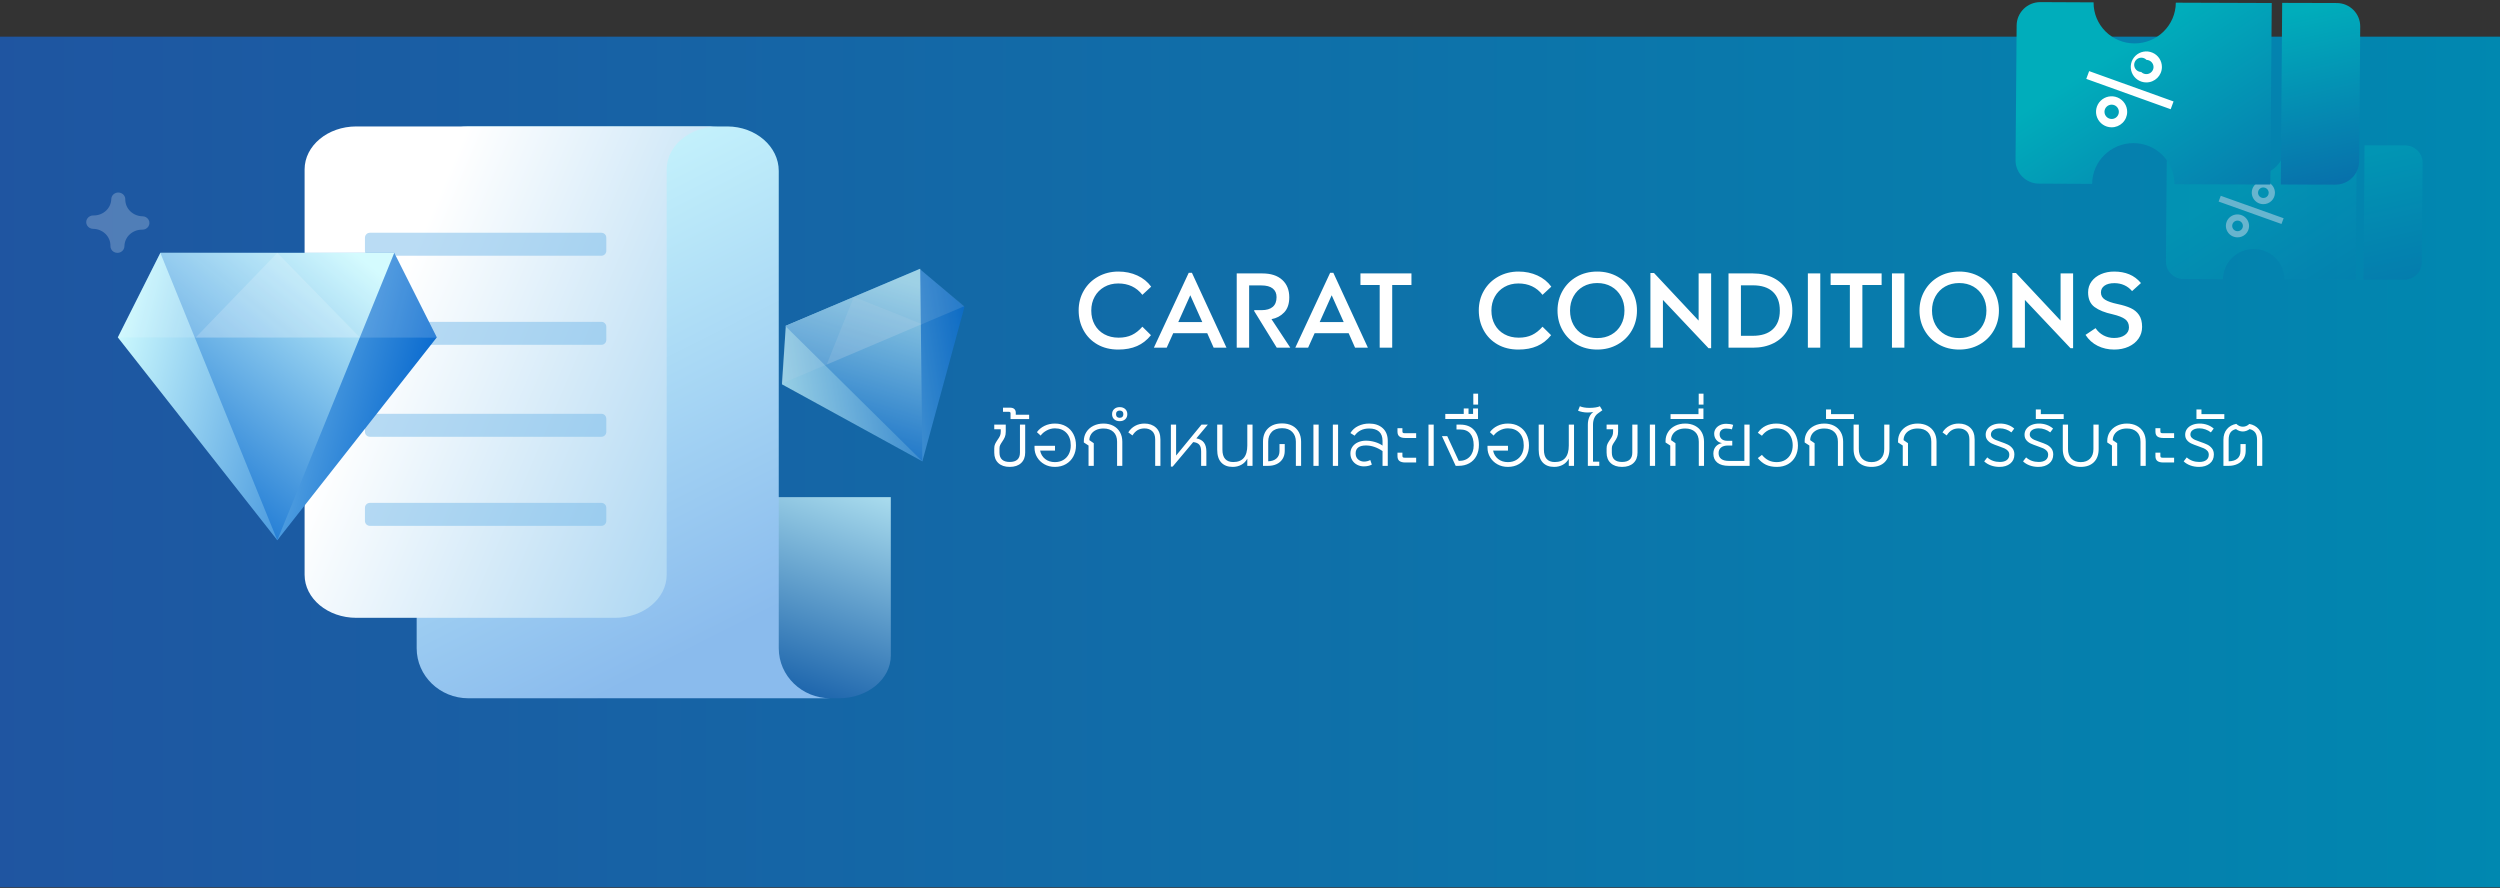<?xml version="1.0" encoding="UTF-8"?>
<svg width="870px" height="309px" viewBox="0 0 870 309" version="1.1" xmlns="http://www.w3.org/2000/svg" xmlns:xlink="http://www.w3.org/1999/xlink">
    <rect x="0" y="0" width="870" height="309" fill="#333333" stroke="none"/>
    <!-- Generator: Sketch 53.2 (72643) - https://sketchapp.com -->
    <title>Group 14</title>
    <desc>Created with Sketch.</desc>
    <defs>
        <linearGradient x1="0%" y1="50%" x2="100%" y2="50%" id="linearGradient-1">
            <stop stop-color="#1F55A1" offset="0%"></stop>
            <stop stop-color="#0088B0" offset="100%"></stop>
        </linearGradient>
        <linearGradient x1="50%" y1="19.121%" x2="156.205%" y2="105.542%" id="linearGradient-2">
            <stop stop-color="#00ADBB" offset="0.092%"></stop>
            <stop stop-color="#0B56A4" offset="100%"></stop>
        </linearGradient>
        <linearGradient x1="50%" y1="0.549%" x2="83.728%" y2="138.948%" id="linearGradient-3">
            <stop stop-color="#00ADBB" offset="0.092%"></stop>
            <stop stop-color="#0B56A4" offset="100%"></stop>
        </linearGradient>
        <linearGradient x1="50%" y1="18.829%" x2="156.205%" y2="106.067%" id="linearGradient-4">
            <stop stop-color="#00ADBB" offset="0.092%"></stop>
            <stop stop-color="#0B56A4" offset="100%"></stop>
        </linearGradient>
        <linearGradient x1="50%" y1="0.549%" x2="83.43%" y2="138.948%" id="linearGradient-5">
            <stop stop-color="#00ADBB" offset="0.092%"></stop>
            <stop stop-color="#0B56A4" offset="100%"></stop>
        </linearGradient>
        <linearGradient x1="2.746%" y1="11.848%" x2="100%" y2="33.827%" id="linearGradient-6">
            <stop stop-color="#CDFAFE" offset="0%"></stop>
            <stop stop-color="#096ACF" offset="100%"></stop>
        </linearGradient>
        <linearGradient x1="83.832%" y1="0%" x2="16.168%" y2="100%" id="linearGradient-7">
            <stop stop-color="#CDFAFE" offset="0%"></stop>
            <stop stop-color="#096ACF" offset="100%"></stop>
        </linearGradient>
        <linearGradient x1="57.258%" y1="-50.685%" x2="-6.251%" y2="73.549%" id="linearGradient-8">
            <stop stop-color="#CDFAFE" offset="0%"></stop>
            <stop stop-color="#0B56A4" offset="100%"></stop>
        </linearGradient>
        <linearGradient x1="23.819%" y1="0%" x2="58.716%" y2="94.768%" id="linearGradient-9">
            <stop stop-color="#CDFAFE" offset="0%"></stop>
            <stop stop-color="#8ABBED" offset="100%"></stop>
        </linearGradient>
        <linearGradient x1="39.334%" y1="0%" x2="210.152%" y2="85.792%" id="linearGradient-10">
            <stop stop-color="#FFFFFF" offset="0%"></stop>
            <stop stop-color="#79BDEA" offset="75.401%"></stop>
            <stop stop-color="#0B56A4" offset="100%"></stop>
        </linearGradient>
        <linearGradient x1="2.746%" y1="11.648%" x2="100%" y2="33.742%" id="linearGradient-11">
            <stop stop-color="#CDFAFE" offset="0%"></stop>
            <stop stop-color="#096ACF" offset="100%"></stop>
        </linearGradient>
        <linearGradient x1="83.13%" y1="0%" x2="16.87%" y2="100%" id="linearGradient-12">
            <stop stop-color="#CDFAFE" offset="0%"></stop>
            <stop stop-color="#096ACF" offset="100%"></stop>
        </linearGradient>
    </defs>
    <g id="Page-1" stroke="none" stroke-width="1" fill="none" fill-rule="evenodd">
        <g id="Artboard" transform="translate(-10601, -416)" fill-rule="nonzero">
            <g id="Group-14" transform="translate(10601, 400)">
                <g id="head-carat-conditions">
                    <polygon id="Path" fill="url(#linearGradient-1)" points="0 28.764 870 28.764 870 324.764 0 324.764"></polygon>
                    <g id="Group" opacity="0.402" style="mix-blend-mode: multiply;" transform="translate(746, 54)">
                        <path d="M69.192,6.806 L44.775,11.46 C45.843,17.175 42.022,22.701 36.24,23.803 C30.458,24.904 24.905,21.164 23.836,15.449 L10.294,18.016 C6.981,18.644 4.788,21.808 5.396,25.084 L11.74,59.198 C12.37,62.458 15.548,64.58 18.85,63.946 L32.385,61.38 C31.317,55.663 35.139,50.135 40.923,49.034 C46.707,47.932 52.262,51.674 53.33,57.391 L77.747,52.737 L69.192,6.807 L69.192,6.806 Z" id="Path" fill="url(#linearGradient-2)" transform="translate(41.521, 35.432) rotate(11) translate(-41.521, -35.432) "></path>
                        <path d="M72.478,14.798 L81.053,60.748 L94.93,58.09 C96.521,57.791 97.93,56.878 98.854,55.55 C99.772,54.232 100.125,52.601 99.834,51.022 L93.491,16.908 C92.866,13.633 89.675,11.498 86.361,12.14 L72.477,14.799 L72.478,14.798 Z" id="Path" fill="url(#linearGradient-3)" transform="translate(86.205, 36.387) rotate(11) translate(-86.205, -36.387) "></path>
                        <path d="M32.63,44.601 C31.002,44.591 29.537,43.609 28.91,42.106 C28.291,40.612 28.644,38.891 29.803,37.762 C30.972,36.628 32.705,36.302 34.206,36.934 C35.706,37.557 36.683,39.023 36.68,40.647 C36.676,41.706 36.246,42.719 35.488,43.458 C34.724,44.202 33.696,44.613 32.63,44.601 L32.63,44.601 Z M32.65,38.769 C31.634,38.765 30.807,39.584 30.8,40.6 C30.805,41.619 31.627,42.445 32.646,42.454 C33.663,42.474 34.504,41.668 34.526,40.651 C34.534,40.153 34.34,39.673 33.988,39.321 C33.634,38.966 33.153,38.767 32.651,38.768 L32.65,38.769 Z M41.632,33.051 C40.004,33.041 38.539,32.059 37.912,30.556 C37.292,29.062 37.646,27.341 38.804,26.212 C39.973,25.077 41.707,24.752 43.208,25.384 C44.708,26.007 45.685,27.473 45.682,29.097 C45.667,31.297 43.857,33.065 41.632,33.051 L41.632,33.051 Z M41.658,27.221 C40.909,27.211 40.227,27.653 39.93,28.341 C39.638,29.03 39.794,29.827 40.324,30.355 C40.854,30.887 41.655,31.052 42.354,30.772 C43.049,30.496 43.507,29.826 43.511,29.079 C43.491,28.078 42.688,27.27 41.687,27.246 L41.658,27.22 L41.658,27.221 Z M26.082,32.137 L26.826,30.137 L48.699,37.944 L47.955,39.944 L26.082,32.137 Z" id="Shape" fill="#FFFFFF"></path>
                    </g>
                    <g id="Group" transform="translate(691, 0)">
                        <path d="M92.873,9.261 L60.085,15.511 C61.53,23.238 56.407,30.701 48.642,32.18 C40.878,33.659 33.412,28.594 31.967,20.866 L13.782,24.312 C9.332,25.155 6.392,29.429 7.216,33.858 L15.796,79.984 C16.648,84.391 20.92,87.266 25.353,86.414 L43.53,82.97 C42.086,75.24 47.21,67.775 54.978,66.296 C62.745,64.816 70.212,69.884 71.657,77.614 L104.445,71.365 L92.875,9.262 L92.873,9.261 Z" id="Path" fill="url(#linearGradient-4)" transform="translate(55.761, 47.912) rotate(11) translate(-55.761, -47.912) "></path>
                        <path d="M97.286,19.991 L108.883,82.121 L127.52,78.55 C129.658,78.147 131.551,76.916 132.786,75.124 C134.018,73.339 134.49,71.137 134.096,69.004 L125.516,22.878 C124.671,18.45 120.381,15.56 115.931,16.421 L97.286,19.991 L97.286,19.991 Z" id="Path" fill="url(#linearGradient-5)" transform="translate(115.759, 49.195) rotate(11) translate(-115.759, -49.195) "></path>
                        <path d="M43.81,60.305 C41.619,60.292 39.651,58.964 38.818,56.938 C37.989,54.917 38.466,52.595 40.025,51.064 C41.59,49.53 43.922,49.086 45.941,49.938 C47.959,50.784 49.269,52.763 49.258,54.952 C49.251,56.383 48.672,57.752 47.651,58.755 C46.627,59.76 45.246,60.317 43.811,60.305 L43.81,60.305 Z M43.848,52.421 C42.477,52.422 41.365,53.53 41.358,54.901 C41.358,56.273 42.462,57.389 43.834,57.403 C45.205,57.424 46.335,56.333 46.363,54.963 C46.375,54.291 46.116,53.643 45.643,53.165 C45.169,52.686 44.522,52.418 43.848,52.421 L43.848,52.421 Z M55.899,44.688 C53.708,44.675 51.739,43.348 50.906,41.322 C50.076,39.3 50.554,36.978 52.113,35.447 C53.678,33.913 56.01,33.469 58.029,34.321 C60.047,35.167 61.357,37.146 61.346,39.335 C61.322,42.31 58.888,44.702 55.899,44.688 L55.899,44.688 Z M55.944,36.805 C55.153,36.011 53.928,35.844 52.953,36.399 C51.978,36.953 51.496,38.091 51.775,39.177 C52.053,40.264 53.025,41.029 54.146,41.045 C54.858,41.763 55.934,41.985 56.872,41.606 C57.808,41.229 58.423,40.325 58.43,39.316 C58.412,37.967 57.331,36.874 55.983,36.84 L55.944,36.805 L55.944,36.805 Z M35.024,43.453 L36.024,40.748 L65.396,51.304 L64.397,54.009 L35.025,43.453 L35.024,43.453 Z" id="Shape" fill="#FFFFFF"></path>
                    </g>
                    <g id="Group" opacity="0.715" style="mix-blend-mode: multiply;" transform="translate(265, 106)">
                        <path d="M78.37,29.251 L43.87,73.016 L9.37,29.251 L78.37,29.251 Z M18.57,11.016 L69.17,11.016 L78.37,29.251 L9.37,29.251 L18.57,11.016 Z" id="Shape" fill="url(#linearGradient-6)" transform="translate(43.87, 42.016) rotate(-23) translate(-43.87, -42.016) "></path>
                        <polygon id="Path" fill="url(#linearGradient-7)" transform="translate(43.87, 42.016) rotate(-23) translate(-43.87, -42.016) " points="18.37 11.016 69.37 11.016 43.87 73.016"></polygon>
                        <polygon id="Path" fill="#FFFFFF" opacity="0.145" points="8.469 23.366 55.046 3.595 70.548 16.569 7.012 43.48"></polygon>
                        <polygon id="Path" fill="#FFFFFF" opacity="0.169" points="22.682 36.887 55.799 22.771 32.139 13.318"></polygon>
                    </g>
                    <g id="Group" transform="translate(106, 60)">
                        <path d="M102,199 L185.964,199 C195.924,199 204,192.348 204,184.143 L204,129 L131.13,129 L102,199" id="Path" fill="url(#linearGradient-8)"></path>
                        <path d="M147.155,0 C157.027,0.067 165.006,6.978 165.006,15.493 L165.006,181.578 C165.006,191.2 173.062,199 183,199 L56.994,199 C47.056,199 39,191.2 39,181.578 L39,17.422 C39,7.8 47.056,0 56.994,0 L147.155,0 Z" id="Path" fill="url(#linearGradient-9)"></path>
                        <path d="M118.81,0 L144,0 C134.062,0 126.006,6.703 126.006,14.97 L126.006,156.03 C126.006,164.298 117.95,171.001 108.011,171.001 L17.994,171.001 C8.056,171 0,164.297 0,156.03 L0,14.97 C0,6.704 8.056,0 17.994,0 L118.81,0 Z" id="Path" fill="url(#linearGradient-10)"></path>
                        <path d="M103.29,37 C104.23,37 105,37.773 105,38.719 L105,43.281 C104.999,44.227 104.236,44.995 103.29,45 L22.71,45 C21.764,44.995 21.001,44.227 21,43.281 L21,38.72 C21,37.774 21.77,37.001 22.71,37.001 L103.29,37.001 L103.29,37 Z M22.71,68 L103.29,68 C104.23,68 105,68.773 105,69.719 L105,74.281 C104.999,75.227 104.236,75.995 103.29,76 L22.71,76 C21.764,75.995 21.001,75.227 21,74.281 L21,69.72 C21,68.774 21.77,68.001 22.71,68.001 L22.71,68 Z M22.71,100 L103.29,100 C104.23,100 105,100.773 105,101.719 L105,106.281 C104.999,107.227 104.236,107.995 103.29,108 L22.71,108 C21.764,107.995 21.001,107.227 21,106.281 L21,101.719 C21,100.773 21.77,100 22.71,100 L22.71,100 Z M22.71,131 L103.29,131 C104.23,131 105,131.773 105,132.719 L105,137.281 C104.999,138.227 104.236,138.995 103.29,139 L22.71,139 C21.764,138.995 21.001,138.227 21,137.281 L21,132.719 C21,131.773 21.77,131 22.71,131 L22.71,131 Z" id="Shape" fill="#75BAE9" opacity="0.497"></path>
                    </g>
                    <g id="Group" transform="translate(41, 104)">
                        <path d="M111,29.412 L55.5,100 L0,29.412 L111,29.412 Z M14.8,0 L96.2,0 L111,29.412 L0,29.412 L14.8,0 Z" id="Shape" fill="url(#linearGradient-11)"></path>
                        <polygon id="Path" fill="url(#linearGradient-12)" points="14.8 0 96.2 0 55.5 100"></polygon>
                        <polygon id="Path" fill="#FFFFFF" opacity="0.145" points="14.8 0 96.2 0 111 29.5 0 29.412"></polygon>
                        <polygon id="Path" fill="#FFFFFF" opacity="0.169" points="27.044 29.5 84.224 29.412 55.5 0"></polygon>
                    </g>
                    <path d="M43.597,85.336 C43.6,84.063 42.535,83.023 41.206,83 C39.876,82.978 38.774,83.982 38.731,85.255 C38.697,86.815 38.026,88.292 36.875,89.345 C35.695,90.426 34.143,91.011 32.543,90.979 C31.67,90.935 30.838,91.358 30.359,92.089 C29.896,92.806 29.88,93.723 30.316,94.456 C30.752,95.194 31.572,95.646 32.458,95.638 C34.057,95.659 35.587,96.296 36.728,97.416 C37.841,98.507 38.458,100.007 38.435,101.565 C38.395,102.412 38.839,103.213 39.593,103.656 C40.348,104.099 41.295,104.116 42.065,103.697 C42.835,103.28 43.308,102.494 43.299,101.647 C43.334,100.087 44.005,98.61 45.156,97.557 C46.336,96.476 47.888,95.891 49.488,95.923 C50.365,95.95 51.19,95.523 51.646,94.804 C52.102,94.091 52.118,93.183 51.689,92.454 C51.259,91.72 50.451,91.265 49.573,91.264 C47.974,91.243 46.444,90.606 45.303,89.485 C44.191,88.394 43.574,86.894 43.597,85.336 L43.597,85.336 Z" id="Path" fill="#FFFFFF" opacity="0.228"></path>
                </g>
                <path d="M389.16,137.648 C386.4,137.648 383.982,137.054 381.906,135.866 C379.83,134.678 378.222,133.046 377.082,130.97 C375.942,128.894 375.372,126.572 375.372,124.004 C375.372,121.46 375.978,119.156 377.19,117.092 C378.402,115.028 380.064,113.414 382.176,112.25 C384.288,111.086 386.628,110.504 389.196,110.504 C391.596,110.504 393.792,110.96 395.784,111.872 C397.776,112.784 399.384,114.08 400.608,115.76 L397.548,118.604 C395.484,115.964 392.688,114.644 389.16,114.644 C387.336,114.644 385.71,115.052 384.282,115.868 C382.854,116.684 381.744,117.806 380.952,119.234 C380.16,120.662 379.764,122.276 379.764,124.076 C379.764,125.924 380.16,127.562 380.952,128.99 C381.744,130.418 382.86,131.528 384.3,132.32 C385.74,133.112 387.396,133.508 389.268,133.508 C391.044,133.508 392.586,133.196 393.894,132.572 C395.202,131.948 396.42,130.988 397.548,129.692 L400.536,132.644 C399.168,134.348 397.554,135.608 395.694,136.424 C393.834,137.24 391.656,137.648 389.16,137.648 Z M422.352,137 L420.12,131.96 L408.276,131.96 L406.008,137 L401.544,137 L413.676,110.936 L414.792,110.936 L426.816,137 L422.352,137 Z M410.04,128.072 L418.392,128.072 L414.216,118.748 L410.04,128.072 Z M430.38,111.152 L439.308,111.152 C442.26,111.152 444.558,111.896 446.202,113.384 C447.846,114.872 448.668,116.9 448.668,119.468 C448.668,121.724 448.074,123.476 446.886,124.724 C445.698,125.972 444.228,126.752 442.476,127.064 L449.028,137 L444.312,137 L436.464,124.256 L436.464,123.932 L439.056,123.932 C440.736,123.932 442.02,123.554 442.908,122.798 C443.796,122.042 444.24,120.908 444.24,119.396 C444.24,118.1 443.796,117.098 442.908,116.39 C442.02,115.682 440.7,115.328 438.948,115.328 L434.7,115.328 L434.7,137 L430.38,137 L430.38,111.152 Z M471.564,137 L469.332,131.96 L457.488,131.96 L455.22,137 L450.756,137 L462.888,110.936 L464.004,110.936 L476.028,137 L471.564,137 Z M459.252,128.072 L467.604,128.072 L463.428,118.748 L459.252,128.072 Z M480.132,137 L480.132,115.184 L473.436,115.184 L473.436,111.152 L491.184,111.152 L491.184,115.184 L484.488,115.184 L484.488,137 L480.132,137 Z M528.408,137.648 C525.648,137.648 523.23,137.054 521.154,135.866 C519.078,134.678 517.47,133.046 516.33,130.97 C515.19,128.894 514.62,126.572 514.62,124.004 C514.62,121.46 515.226,119.156 516.438,117.092 C517.65,115.028 519.312,113.414 521.424,112.25 C523.536,111.086 525.876,110.504 528.444,110.504 C530.844,110.504 533.04,110.96 535.032,111.872 C537.024,112.784 538.632,114.08 539.856,115.76 L536.796,118.604 C534.732,115.964 531.936,114.644 528.408,114.644 C526.584,114.644 524.958,115.052 523.53,115.868 C522.102,116.684 520.992,117.806 520.2,119.234 C519.408,120.662 519.012,122.276 519.012,124.076 C519.012,125.924 519.408,127.562 520.2,128.99 C520.992,130.418 522.108,131.528 523.548,132.32 C524.988,133.112 526.644,133.508 528.516,133.508 C530.292,133.508 531.834,133.196 533.142,132.572 C534.45,131.948 535.668,130.988 536.796,129.692 L539.784,132.644 C538.416,134.348 536.802,135.608 534.942,136.424 C533.082,137.24 530.904,137.648 528.408,137.648 Z M555.84,137.648 C553.176,137.648 550.794,137.048 548.694,135.848 C546.594,134.648 544.956,133.016 543.78,130.952 C542.604,128.888 542.016,126.596 542.016,124.076 C542.016,121.556 542.604,119.264 543.78,117.2 C544.956,115.136 546.594,113.504 548.694,112.304 C550.794,111.104 553.176,110.504 555.84,110.504 C558.48,110.504 560.856,111.104 562.968,112.304 C565.08,113.504 566.724,115.136 567.9,117.2 C569.076,119.264 569.664,121.556 569.664,124.076 C569.664,126.596 569.076,128.888 567.9,130.952 C566.724,133.016 565.08,134.648 562.968,135.848 C560.856,137.048 558.48,137.648 555.84,137.648 Z M555.84,133.652 C557.688,133.652 559.326,133.25 560.754,132.446 C562.182,131.642 563.298,130.514 564.102,129.062 C564.906,127.61 565.308,125.948 565.308,124.076 C565.308,122.228 564.906,120.578 564.102,119.126 C563.298,117.674 562.182,116.54 560.754,115.724 C559.326,114.908 557.688,114.5 555.84,114.5 C553.992,114.5 552.354,114.908 550.926,115.724 C549.498,116.54 548.382,117.674 547.578,119.126 C546.774,120.578 546.372,122.228 546.372,124.076 C546.372,125.948 546.774,127.61 547.578,129.062 C548.382,130.514 549.498,131.642 550.926,132.446 C552.354,133.25 553.992,133.652 555.84,133.652 Z M574.344,137 L574.344,111.008 L575.604,111.008 L591.12,127.568 L591.12,111.152 L595.476,111.152 L595.476,137.18 L594.576,137.18 L578.7,120.368 L578.7,137 L574.344,137 Z M601.524,111.152 L609.984,111.152 C612.744,111.152 615.162,111.686 617.238,112.754 C619.314,113.822 620.916,115.34 622.044,117.308 C623.172,119.276 623.736,121.556 623.736,124.148 C623.736,126.716 623.172,128.972 622.044,130.916 C620.916,132.86 619.314,134.36 617.238,135.416 C615.162,136.472 612.744,137 609.984,137 L601.524,137 L601.524,111.152 Z M609.984,132.86 C613.008,132.86 615.33,132.098 616.95,130.574 C618.57,129.05 619.38,126.884 619.38,124.076 C619.38,121.244 618.576,119.072 616.968,117.56 C615.36,116.048 613.032,115.292 609.984,115.292 L605.844,115.292 L605.844,132.86 L609.984,132.86 Z M629.136,137 L629.136,111.152 L633.456,111.152 L633.456,137 L629.136,137 Z M643.752,137 L643.752,115.184 L637.056,115.184 L637.056,111.152 L654.804,111.152 L654.804,115.184 L648.108,115.184 L648.108,137 L643.752,137 Z M658.404,137 L658.404,111.152 L662.724,111.152 L662.724,137 L658.404,137 Z M681.804,137.648 C679.14,137.648 676.758,137.048 674.658,135.848 C672.558,134.648 670.92,133.016 669.744,130.952 C668.568,128.888 667.98,126.596 667.98,124.076 C667.98,121.556 668.568,119.264 669.744,117.2 C670.92,115.136 672.558,113.504 674.658,112.304 C676.758,111.104 679.14,110.504 681.804,110.504 C684.444,110.504 686.82,111.104 688.932,112.304 C691.044,113.504 692.688,115.136 693.864,117.2 C695.04,119.264 695.628,121.556 695.628,124.076 C695.628,126.596 695.04,128.888 693.864,130.952 C692.688,133.016 691.044,134.648 688.932,135.848 C686.82,137.048 684.444,137.648 681.804,137.648 Z M681.804,133.652 C683.652,133.652 685.29,133.25 686.718,132.446 C688.146,131.642 689.262,130.514 690.066,129.062 C690.87,127.61 691.272,125.948 691.272,124.076 C691.272,122.228 690.87,120.578 690.066,119.126 C689.262,117.674 688.146,116.54 686.718,115.724 C685.29,114.908 683.652,114.5 681.804,114.5 C679.956,114.5 678.318,114.908 676.89,115.724 C675.462,116.54 674.346,117.674 673.542,119.126 C672.738,120.578 672.336,122.228 672.336,124.076 C672.336,125.948 672.738,127.61 673.542,129.062 C674.346,130.514 675.462,131.642 676.89,132.446 C678.318,133.25 679.956,133.652 681.804,133.652 Z M700.308,137 L700.308,111.008 L701.568,111.008 L717.084,127.568 L717.084,111.152 L721.44,111.152 L721.44,137.18 L720.54,137.18 L704.664,120.368 L704.664,137 L700.308,137 Z M735.732,137.648 C733.644,137.648 731.73,137.216 729.99,136.352 C728.25,135.488 726.84,134.216 725.76,132.536 L729.252,130.196 C729.972,131.276 730.896,132.116 732.024,132.716 C733.152,133.316 734.376,133.616 735.696,133.616 C737.256,133.616 738.51,133.274 739.458,132.59 C740.406,131.906 740.88,131.024 740.88,129.944 C740.88,128.696 740.436,127.742 739.548,127.082 C738.66,126.422 737.208,125.852 735.192,125.372 C732.504,124.796 730.41,123.956 728.91,122.852 C727.41,121.748 726.66,120.044 726.66,117.74 C726.66,116.3 727.062,115.034 727.866,113.942 C728.67,112.85 729.762,112.004 731.142,111.404 C732.522,110.804 734.052,110.504 735.732,110.504 C737.676,110.504 739.422,110.822 740.97,111.458 C742.518,112.094 743.88,113.108 745.056,114.5 L741.96,117.308 C741.192,116.396 740.286,115.706 739.242,115.238 C738.198,114.77 737.052,114.536 735.804,114.536 C734.34,114.536 733.194,114.83 732.366,115.418 C731.538,116.006 731.124,116.792 731.124,117.776 C731.124,118.856 731.604,119.696 732.564,120.296 C733.524,120.896 734.976,121.4 736.92,121.808 C738.744,122.192 740.262,122.66 741.474,123.212 C742.686,123.764 743.652,124.562 744.372,125.606 C745.092,126.65 745.452,128.036 745.452,129.764 C745.452,131.276 745.038,132.632 744.21,133.832 C743.382,135.032 742.23,135.968 740.754,136.64 C739.278,137.312 737.604,137.648 735.732,137.648 Z" id="CARATCONDITIONS" fill="#FFFFFF"></path>
                <path d="M356.764,163.764 L356.764,173.514 C356.764,175.057 356.287,176.27 355.334,177.154 C354.381,178.038 353.063,178.48 351.382,178.48 C349.701,178.48 348.383,178.038 347.43,177.154 C346.477,176.27 346,175.057 346,173.514 L346,172.032 C346,171.443 346.095,170.94 346.286,170.524 C346.477,170.108 346.763,169.623 347.144,169.068 C347.525,168.548 347.807,168.084 347.989,167.677 C348.171,167.27 348.262,166.78 348.262,166.208 L348.262,165.376 L346,165.376 L346,163.764 L350.004,163.764 L350.004,166.208 C350.004,166.953 349.896,167.582 349.679,168.093 C349.462,168.604 349.155,169.146 348.756,169.718 C348.444,170.169 348.21,170.559 348.054,170.888 C347.898,171.217 347.82,171.599 347.82,172.032 L347.82,173.514 C347.82,174.589 348.119,175.399 348.717,175.945 C349.315,176.491 350.203,176.764 351.382,176.764 C352.561,176.764 353.449,176.491 354.047,175.945 C354.645,175.399 354.944,174.589 354.944,173.514 L354.944,163.764 L356.764,163.764 Z M351.668,159.838 C351.668,159.491 351.495,159.318 351.148,159.318 L349.042,159.318 L349.042,157.862 L351.408,157.862 C352.119,157.862 352.643,158.018 352.981,158.33 C353.319,158.642 353.488,159.058 353.488,159.578 L353.488,160.332 L358.142,160.332 L358.142,161.84 L351.668,161.84 L351.668,159.838 Z M367.112,163.4 C368.585,163.4 369.877,163.725 370.986,164.375 C372.095,165.025 372.949,165.926 373.547,167.079 C374.145,168.232 374.444,169.536 374.444,170.992 C374.444,172.396 374.145,173.666 373.547,174.801 C372.949,175.936 372.091,176.833 370.973,177.492 C369.855,178.151 368.568,178.48 367.112,178.48 C365.743,178.48 364.521,178.177 363.446,177.57 C362.371,176.963 361.531,176.153 360.924,175.139 C360.317,174.125 360.014,173.029 360.014,171.85 L360.014,171.148 L367.138,171.148 L367.138,172.812 L361.964,172.812 C362.207,174.025 362.787,174.996 363.706,175.724 C364.625,176.452 365.76,176.816 367.112,176.816 C368.204,176.816 369.166,176.573 369.998,176.088 C370.83,175.603 371.476,174.922 371.935,174.047 C372.394,173.172 372.624,172.162 372.624,171.018 C372.624,169.163 372.126,167.707 371.129,166.65 C370.132,165.593 368.793,165.064 367.112,165.064 C366.124,165.064 365.175,165.307 364.265,165.792 C363.355,166.277 362.649,166.875 362.146,167.586 L360.846,166.39 C361.505,165.471 362.38,164.743 363.472,164.206 C364.564,163.669 365.777,163.4 367.112,163.4 Z M378.812,171.044 L377.174,169.978 L377.174,169.458 C377.174,168.297 377.473,167.252 378.071,166.325 C378.669,165.398 379.488,164.678 380.528,164.167 C381.568,163.656 382.729,163.4 384.012,163.4 C385.295,163.4 386.43,163.656 387.418,164.167 C388.406,164.678 389.177,165.411 389.732,166.364 C390.287,167.317 390.564,168.435 390.564,169.718 L390.564,178.116 L388.744,178.116 L388.744,169.718 C388.744,168.245 388.319,167.109 387.47,166.312 C386.621,165.515 385.468,165.116 384.012,165.116 C383.007,165.116 382.131,165.298 381.386,165.662 C380.641,166.026 380.073,166.516 379.683,167.131 C379.293,167.746 379.098,168.427 379.098,169.172 L380.632,170.238 L380.632,178.116 L378.812,178.116 L378.812,171.044 Z M389.654,162.568 C388.857,162.568 388.215,162.347 387.73,161.905 C387.245,161.463 387.002,160.869 387.002,160.124 C387.002,159.396 387.245,158.807 387.73,158.356 C388.215,157.905 388.857,157.68 389.654,157.68 C390.451,157.68 391.093,157.905 391.578,158.356 C392.063,158.807 392.306,159.396 392.306,160.124 C392.306,160.869 392.063,161.463 391.578,161.905 C391.093,162.347 390.451,162.568 389.654,162.568 Z M389.654,161.398 C390.053,161.398 390.365,161.285 390.59,161.06 C390.815,160.835 390.928,160.523 390.928,160.124 C390.928,159.725 390.815,159.418 390.59,159.201 C390.365,158.984 390.053,158.876 389.654,158.876 C389.255,158.876 388.943,158.984 388.718,159.201 C388.493,159.418 388.38,159.725 388.38,160.124 C388.38,160.523 388.493,160.835 388.718,161.06 C388.943,161.285 389.255,161.398 389.654,161.398 Z M402.004,168.912 C402.004,167.647 401.662,166.693 400.977,166.052 C400.292,165.411 399.395,165.09 398.286,165.09 C397.367,165.09 396.57,165.289 395.894,165.688 C395.218,166.087 394.62,166.702 394.1,167.534 L392.644,166.468 C393.251,165.48 394.044,164.722 395.023,164.193 C396.002,163.664 397.09,163.4 398.286,163.4 C399.915,163.4 401.246,163.872 402.277,164.817 C403.308,165.762 403.824,167.127 403.824,168.912 L403.824,178.116 L402.004,178.116 L402.004,168.912 Z M416.33,168.548 C417.526,168.773 418.406,169.263 418.969,170.017 C419.532,170.771 419.814,171.798 419.814,173.098 L419.814,178.116 L417.994,178.116 L417.994,173.098 C417.994,172.006 417.769,171.213 417.318,170.719 C416.867,170.225 416.174,169.935 415.238,169.848 L408.088,178.376 L407.464,178.376 L407.464,163.764 L409.284,163.764 L409.284,174.528 L418.124,163.764 L420.334,163.764 L416.33,168.548 Z M435.882,163.764 L435.882,178.116 L434.062,178.116 L434.062,175.62 C433.559,176.556 432.862,177.267 431.969,177.752 C431.076,178.237 430.075,178.48 428.966,178.48 C427.267,178.48 425.946,177.973 425.001,176.959 C424.056,175.945 423.584,174.45 423.584,172.474 L423.584,163.764 L425.404,163.764 L425.404,172.474 C425.404,173.93 425.725,175.013 426.366,175.724 C427.007,176.435 427.943,176.79 429.174,176.79 C432.433,176.79 434.062,174.866 434.062,171.018 L434.062,163.764 L435.882,163.764 Z M446.152,163.348 C447.504,163.348 448.678,163.608 449.675,164.128 C450.672,164.648 451.439,165.389 451.976,166.351 C452.513,167.313 452.782,168.427 452.782,169.692 L452.782,178.116 L450.962,178.116 L450.962,169.692 C450.962,168.305 450.542,167.179 449.701,166.312 C448.86,165.445 447.677,165.012 446.152,165.012 C444.592,165.012 443.4,165.441 442.577,166.299 C441.754,167.157 441.342,168.288 441.342,169.692 L441.342,176.53 C442.555,176.495 443.513,176.166 444.215,175.542 C444.917,174.918 445.268,174.051 445.268,172.942 L445.268,170.524 L447.088,170.524 L447.088,172.916 C447.088,173.991 446.837,174.922 446.334,175.711 C445.831,176.5 445.147,177.098 444.28,177.505 C443.413,177.912 442.434,178.116 441.342,178.116 L439.522,178.116 L439.522,169.692 C439.522,167.733 440.116,166.186 441.303,165.051 C442.49,163.916 444.107,163.348 446.152,163.348 Z M457.072,178.116 L457.072,163.764 L458.892,163.764 L458.892,178.116 L457.072,178.116 Z M463.832,178.116 L463.832,163.764 L465.652,163.764 L465.652,178.116 L463.832,178.116 Z M476.468,163.4 C478.427,163.4 479.995,163.929 481.174,164.986 C482.353,166.043 482.942,167.534 482.942,169.458 L482.942,178.116 L481.122,178.116 L481.122,172.968 C479.181,171.668 477.257,171.018 475.35,171.018 C474.189,171.018 473.3,171.248 472.685,171.707 C472.07,172.166 471.762,172.855 471.762,173.774 C471.762,174.693 472.057,175.399 472.646,175.893 C473.235,176.387 473.911,176.634 474.674,176.634 C475.09,176.634 475.489,176.582 475.87,176.478 C476.251,176.374 476.581,176.244 476.858,176.088 L477.404,177.674 C476.624,178.09 475.688,178.298 474.596,178.298 C473.799,178.298 473.045,178.12 472.334,177.765 C471.623,177.41 471.047,176.89 470.605,176.205 C470.163,175.52 469.942,174.71 469.942,173.774 C469.942,172.89 470.185,172.11 470.67,171.434 C471.155,170.758 471.81,170.242 472.633,169.887 C473.456,169.532 474.362,169.354 475.35,169.354 C476.373,169.354 477.404,169.506 478.444,169.809 C479.484,170.112 480.377,170.533 481.122,171.07 L481.122,169.458 C481.122,167.985 480.715,166.893 479.9,166.182 C479.085,165.471 477.941,165.116 476.468,165.116 C474.267,165.116 472.577,165.948 471.398,167.612 L469.942,166.702 C470.583,165.627 471.489,164.808 472.659,164.245 C473.829,163.682 475.099,163.4 476.468,163.4 Z M489.078,168.418 C488.159,168.418 487.47,168.245 487.011,167.898 C486.552,167.551 486.322,166.988 486.322,166.208 L486.322,165.012 L488.038,165.012 L488.038,166.078 C488.038,166.338 488.094,166.516 488.207,166.611 C488.32,166.706 488.523,166.754 488.818,166.754 L492.822,166.754 L492.822,168.418 L489.078,168.418 Z M489.078,176.946 C488.159,176.946 487.47,176.773 487.011,176.426 C486.552,176.079 486.322,175.516 486.322,174.736 L486.322,173.54 L488.038,173.54 L488.038,174.606 C488.038,174.866 488.094,175.044 488.207,175.139 C488.32,175.234 488.523,175.282 488.818,175.282 L492.822,175.282 L492.822,176.946 L489.078,176.946 Z M497.112,178.116 L497.112,163.764 L498.932,163.764 L498.932,178.116 L497.112,178.116 Z M501.792,167.768 L503.638,167.768 L507.642,176.4 C509.289,176.4 510.567,175.906 511.477,174.918 C512.387,173.93 512.842,172.604 512.842,170.94 C512.842,169.189 512.443,167.837 511.646,166.884 C510.849,165.931 509.661,165.454 508.084,165.454 L506.862,165.454 L506.862,163.764 L508.162,163.764 C510.259,163.764 511.867,164.401 512.985,165.675 C514.103,166.949 514.662,168.661 514.662,170.81 C514.662,172.283 514.372,173.57 513.791,174.671 C513.21,175.772 512.383,176.621 511.308,177.219 C510.233,177.817 508.985,178.116 507.564,178.116 L506.576,178.116 L501.792,167.768 Z M502.962,161.814 L502.962,160.046 L509.384,160.046 L509.384,158.148 L511.048,158.148 L511.048,160.046 L512.634,160.046 L512.634,158.148 L514.35,158.148 L514.35,161.814 L502.962,161.814 Z M512.712,156.796 L512.712,153 L514.376,153 L514.376,156.796 L512.712,156.796 Z M524.75,163.4 C526.223,163.4 527.515,163.725 528.624,164.375 C529.733,165.025 530.587,165.926 531.185,167.079 C531.783,168.232 532.082,169.536 532.082,170.992 C532.082,172.396 531.783,173.666 531.185,174.801 C530.587,175.936 529.729,176.833 528.611,177.492 C527.493,178.151 526.206,178.48 524.75,178.48 C523.381,178.48 522.159,178.177 521.084,177.57 C520.009,176.963 519.169,176.153 518.562,175.139 C517.955,174.125 517.652,173.029 517.652,171.85 L517.652,171.148 L524.776,171.148 L524.776,172.812 L519.602,172.812 C519.845,174.025 520.425,174.996 521.344,175.724 C522.263,176.452 523.398,176.816 524.75,176.816 C525.842,176.816 526.804,176.573 527.636,176.088 C528.468,175.603 529.114,174.922 529.573,174.047 C530.032,173.172 530.262,172.162 530.262,171.018 C530.262,169.163 529.764,167.707 528.767,166.65 C527.77,165.593 526.431,165.064 524.75,165.064 C523.762,165.064 522.813,165.307 521.903,165.792 C520.993,166.277 520.287,166.875 519.784,167.586 L518.484,166.39 C519.143,165.471 520.018,164.743 521.11,164.206 C522.202,163.669 523.415,163.4 524.75,163.4 Z M547.76,163.764 L547.76,178.116 L545.94,178.116 L545.94,175.62 C545.437,176.556 544.74,177.267 543.847,177.752 C542.954,178.237 541.953,178.48 540.844,178.48 C539.145,178.48 537.824,177.973 536.879,176.959 C535.934,175.945 535.462,174.45 535.462,172.474 L535.462,163.764 L537.282,163.764 L537.282,172.474 C537.282,173.93 537.603,175.013 538.244,175.724 C538.885,176.435 539.821,176.79 541.052,176.79 C544.311,176.79 545.94,174.866 545.94,171.018 L545.94,163.764 L547.76,163.764 Z M554.364,176.66 L556.548,176.66 L556.548,178.116 L552.57,178.116 L552.57,163.79 C552.57,162.837 552.73,161.97 553.051,161.19 C553.372,160.41 553.853,159.795 554.494,159.344 C553.939,159.483 553.281,159.552 552.518,159.552 C551.859,159.552 551.235,159.491 550.646,159.37 C550.057,159.249 549.563,159.101 549.164,158.928 L549.788,157.368 C550.637,157.749 551.755,157.94 553.142,157.94 C553.922,157.94 554.637,157.888 555.287,157.784 C555.937,157.68 556.427,157.541 556.756,157.368 L557.614,158.772 L556.132,159.838 C555.577,160.219 555.144,160.752 554.832,161.437 C554.52,162.122 554.364,162.906 554.364,163.79 L554.364,176.66 Z M569.86,163.764 L569.86,173.514 C569.86,175.057 569.383,176.27 568.43,177.154 C567.477,178.038 566.159,178.48 564.478,178.48 C562.797,178.48 561.479,178.038 560.526,177.154 C559.573,176.27 559.096,175.057 559.096,173.514 L559.096,172.032 C559.096,171.443 559.191,170.94 559.382,170.524 C559.573,170.108 559.859,169.623 560.24,169.068 C560.621,168.548 560.903,168.084 561.085,167.677 C561.267,167.27 561.358,166.78 561.358,166.208 L561.358,165.376 L559.096,165.376 L559.096,163.764 L563.1,163.764 L563.1,166.208 C563.1,166.953 562.992,167.582 562.775,168.093 C562.558,168.604 562.251,169.146 561.852,169.718 C561.54,170.169 561.306,170.559 561.15,170.888 C560.994,171.217 560.916,171.599 560.916,172.032 L560.916,173.514 C560.916,174.589 561.215,175.399 561.813,175.945 C562.411,176.491 563.299,176.764 564.478,176.764 C565.657,176.764 566.545,176.491 567.143,175.945 C567.741,175.399 568.04,174.589 568.04,173.514 L568.04,163.764 L569.86,163.764 Z M574.15,178.116 L574.15,163.764 L575.97,163.764 L575.97,178.116 L574.15,178.116 Z M581.248,171.044 L579.61,169.978 L579.61,169.458 C579.61,168.297 579.909,167.252 580.507,166.325 C581.105,165.398 581.924,164.678 582.964,164.167 C584.004,163.656 585.165,163.4 586.448,163.4 C587.731,163.4 588.866,163.656 589.854,164.167 C590.842,164.678 591.613,165.411 592.168,166.364 C592.723,167.317 593,168.435 593,169.718 L593,178.116 L591.18,178.116 L591.18,169.718 C591.18,168.245 590.755,167.109 589.906,166.312 C589.057,165.515 587.904,165.116 586.448,165.116 C585.443,165.116 584.567,165.298 583.822,165.662 C583.077,166.026 582.509,166.516 582.119,167.131 C581.729,167.746 581.534,168.427 581.534,169.172 L583.068,170.238 L583.068,178.116 L581.248,178.116 L581.248,171.044 Z M581.352,161.814 L581.352,160.124 L591.076,160.124 L591.076,158.148 L592.792,158.148 L592.792,161.814 L581.352,161.814 Z M591.154,156.796 L591.154,153 L592.818,153 L592.818,156.796 L591.154,156.796 Z M601.606,178.116 C599.873,178.116 598.547,177.743 597.628,176.998 C596.709,176.253 596.25,175.213 596.25,173.878 C596.25,172.873 596.523,172.054 597.069,171.421 C597.615,170.788 598.313,170.394 599.162,170.238 L599.162,170.186 C598.399,170.047 597.771,169.679 597.277,169.081 C596.783,168.483 596.536,167.759 596.536,166.91 C596.536,166.303 596.705,165.74 597.043,165.22 C597.381,164.7 597.871,164.28 598.512,163.959 C599.153,163.638 599.899,163.478 600.748,163.478 C601.181,163.478 601.615,163.513 602.048,163.582 C602.481,163.651 602.845,163.747 603.14,163.868 L602.698,165.428 C602.49,165.341 602.195,165.272 601.814,165.22 C601.433,165.168 601.06,165.142 600.696,165.142 C599.985,165.142 599.431,165.32 599.032,165.675 C598.633,166.03 598.434,166.52 598.434,167.144 C598.434,167.803 598.664,168.344 599.123,168.769 C599.582,169.194 600.28,169.406 601.216,169.406 L602.828,169.406 L602.828,171.044 L601.32,171.044 C600.28,171.044 599.478,171.278 598.915,171.746 C598.352,172.214 598.07,172.864 598.07,173.696 C598.07,174.563 598.373,175.23 598.98,175.698 C599.587,176.166 600.462,176.4 601.606,176.4 L607.04,176.4 L607.04,163.764 L608.86,163.764 L608.86,178.116 L601.606,178.116 Z M618.35,178.48 C616.859,178.48 615.59,178.229 614.541,177.726 C613.492,177.223 612.552,176.452 611.72,175.412 L613.15,174.294 C613.826,175.126 614.58,175.754 615.412,176.179 C616.244,176.604 617.197,176.816 618.272,176.816 C619.416,176.816 620.408,176.565 621.249,176.062 C622.09,175.559 622.735,174.866 623.186,173.982 C623.637,173.098 623.862,172.084 623.862,170.94 C623.862,169.831 623.641,168.83 623.199,167.937 C622.757,167.044 622.116,166.342 621.275,165.831 C620.434,165.32 619.433,165.064 618.272,165.064 C616.157,165.064 614.45,165.922 613.15,167.638 L611.72,166.598 C612.448,165.541 613.358,164.743 614.45,164.206 C615.542,163.669 616.781,163.4 618.168,163.4 C619.676,163.4 620.998,163.725 622.133,164.375 C623.268,165.025 624.144,165.931 624.759,167.092 C625.374,168.253 625.682,169.579 625.682,171.07 C625.682,172.474 625.387,173.739 624.798,174.866 C624.209,175.993 623.359,176.877 622.25,177.518 C621.141,178.159 619.841,178.48 618.35,178.48 Z M629.66,171.044 L628.022,169.978 L628.022,169.458 C628.022,168.297 628.321,167.252 628.919,166.325 C629.517,165.398 630.336,164.678 631.376,164.167 C632.416,163.656 633.577,163.4 634.86,163.4 C636.143,163.4 637.278,163.656 638.266,164.167 C639.254,164.678 640.025,165.411 640.58,166.364 C641.135,167.317 641.412,168.435 641.412,169.718 L641.412,178.116 L639.592,178.116 L639.592,169.718 C639.592,168.245 639.167,167.109 638.318,166.312 C637.469,165.515 636.316,165.116 634.86,165.116 C633.855,165.116 632.979,165.298 632.234,165.662 C631.489,166.026 630.921,166.516 630.531,167.131 C630.141,167.746 629.946,168.427 629.946,169.172 L631.48,170.238 L631.48,178.116 L629.66,178.116 L629.66,171.044 Z M635.458,161.814 L635.458,158.486 L637.2,158.486 L637.2,160.124 L645.156,160.124 L645.156,161.814 L635.458,161.814 Z M651.292,178.48 C649.351,178.48 647.825,177.934 646.716,176.842 C645.607,175.75 645.052,174.225 645.052,172.266 L645.052,163.764 L646.872,163.764 L646.872,172.266 C646.872,173.705 647.266,174.823 648.055,175.62 C648.844,176.417 649.923,176.816 651.292,176.816 C652.661,176.816 653.74,176.417 654.529,175.62 C655.318,174.823 655.712,173.705 655.712,172.266 L655.712,163.764 L657.532,163.764 L657.532,172.266 C657.532,174.225 656.977,175.75 655.868,176.842 C654.759,177.934 653.233,178.48 651.292,178.48 Z M662.16,171.044 L660.522,169.978 L660.522,169.458 C660.522,168.297 660.821,167.252 661.419,166.325 C662.017,165.398 662.836,164.678 663.876,164.167 C664.916,163.656 666.077,163.4 667.36,163.4 C668.643,163.4 669.778,163.656 670.766,164.167 C671.754,164.678 672.525,165.411 673.08,166.364 C673.635,167.317 673.912,168.435 673.912,169.718 L673.912,178.116 L672.092,178.116 L672.092,169.718 C672.092,168.245 671.667,167.109 670.818,166.312 C669.969,165.515 668.816,165.116 667.36,165.116 C666.355,165.116 665.479,165.298 664.734,165.662 C663.989,166.026 663.421,166.516 663.031,167.131 C662.641,167.746 662.446,168.427 662.446,169.172 L663.98,170.238 L663.98,178.116 L662.16,178.116 L662.16,171.044 Z M685.352,168.912 C685.352,167.647 685.01,166.693 684.325,166.052 C683.64,165.411 682.743,165.09 681.634,165.09 C680.715,165.09 679.918,165.289 679.242,165.688 C678.566,166.087 677.968,166.702 677.448,167.534 L675.992,166.468 C676.599,165.48 677.392,164.722 678.371,164.193 C679.35,163.664 680.438,163.4 681.634,163.4 C683.263,163.4 684.594,163.872 685.625,164.817 C686.656,165.762 687.172,167.127 687.172,168.912 L687.172,178.116 L685.352,178.116 L685.352,168.912 Z M695.83,178.48 C694.755,178.48 693.754,178.311 692.827,177.973 C691.9,177.635 691.124,177.163 690.5,176.556 L691.566,175.178 C692.762,176.235 694.218,176.764 695.934,176.764 C696.974,176.764 697.784,176.543 698.365,176.101 C698.946,175.659 699.236,175.039 699.236,174.242 C699.236,173.705 699.071,173.254 698.742,172.89 C698.413,172.526 698.005,172.236 697.52,172.019 C697.035,171.802 696.359,171.547 695.492,171.252 C694.521,170.923 693.741,170.619 693.152,170.342 C692.563,170.065 692.06,169.675 691.644,169.172 C691.228,168.669 691.02,168.037 691.02,167.274 C691.02,166.511 691.237,165.835 691.67,165.246 C692.103,164.657 692.706,164.202 693.477,163.881 C694.248,163.56 695.111,163.4 696.064,163.4 C696.965,163.4 697.836,163.543 698.677,163.829 C699.518,164.115 700.276,164.553 700.952,165.142 L699.964,166.468 C699.392,166.017 698.759,165.671 698.066,165.428 C697.373,165.185 696.671,165.064 695.96,165.064 C695.024,165.064 694.27,165.255 693.698,165.636 C693.126,166.017 692.84,166.537 692.84,167.196 C692.84,167.629 692.987,167.998 693.282,168.301 C693.577,168.604 693.945,168.856 694.387,169.055 C694.829,169.254 695.44,169.484 696.22,169.744 C697.243,170.091 698.07,170.416 698.703,170.719 C699.336,171.022 699.877,171.456 700.328,172.019 C700.779,172.582 701.004,173.297 701.004,174.164 C701.004,175.499 700.523,176.552 699.561,177.323 C698.599,178.094 697.355,178.48 695.83,178.48 Z M709.35,178.48 C708.275,178.48 707.274,178.311 706.347,177.973 C705.42,177.635 704.644,177.163 704.02,176.556 L705.086,175.178 C706.282,176.235 707.738,176.764 709.454,176.764 C710.494,176.764 711.304,176.543 711.885,176.101 C712.466,175.659 712.756,175.039 712.756,174.242 C712.756,173.705 712.591,173.254 712.262,172.89 C711.933,172.526 711.525,172.236 711.04,172.019 C710.555,171.802 709.879,171.547 709.012,171.252 C708.041,170.923 707.261,170.619 706.672,170.342 C706.083,170.065 705.58,169.675 705.164,169.172 C704.748,168.669 704.54,168.037 704.54,167.274 C704.54,166.511 704.757,165.835 705.19,165.246 C705.623,164.657 706.226,164.202 706.997,163.881 C707.768,163.56 708.631,163.4 709.584,163.4 C710.485,163.4 711.356,163.543 712.197,163.829 C713.038,164.115 713.796,164.553 714.472,165.142 L713.484,166.468 C712.912,166.017 712.279,165.671 711.586,165.428 C710.893,165.185 710.191,165.064 709.48,165.064 C708.544,165.064 707.79,165.255 707.218,165.636 C706.646,166.017 706.36,166.537 706.36,167.196 C706.36,167.629 706.507,167.998 706.802,168.301 C707.097,168.604 707.465,168.856 707.907,169.055 C708.349,169.254 708.96,169.484 709.74,169.744 C710.763,170.091 711.59,170.416 712.223,170.719 C712.856,171.022 713.397,171.456 713.848,172.019 C714.299,172.582 714.524,173.297 714.524,174.164 C714.524,175.499 714.043,176.552 713.081,177.323 C712.119,178.094 710.875,178.48 709.35,178.48 Z M708.466,161.814 L708.466,158.486 L710.208,158.486 L710.208,160.124 L718.164,160.124 L718.164,161.814 L708.466,161.814 Z M724.092,178.48 C722.151,178.48 720.625,177.934 719.516,176.842 C718.407,175.75 717.852,174.225 717.852,172.266 L717.852,163.764 L719.672,163.764 L719.672,172.266 C719.672,173.705 720.066,174.823 720.855,175.62 C721.644,176.417 722.723,176.816 724.092,176.816 C725.461,176.816 726.54,176.417 727.329,175.62 C728.118,174.823 728.512,173.705 728.512,172.266 L728.512,163.764 L730.332,163.764 L730.332,172.266 C730.332,174.225 729.777,175.75 728.668,176.842 C727.559,177.934 726.033,178.48 724.092,178.48 Z M734.96,171.044 L733.322,169.978 L733.322,169.458 C733.322,168.297 733.621,167.252 734.219,166.325 C734.817,165.398 735.636,164.678 736.676,164.167 C737.716,163.656 738.877,163.4 740.16,163.4 C741.443,163.4 742.578,163.656 743.566,164.167 C744.554,164.678 745.325,165.411 745.88,166.364 C746.435,167.317 746.712,168.435 746.712,169.718 L746.712,178.116 L744.892,178.116 L744.892,169.718 C744.892,168.245 744.467,167.109 743.618,166.312 C742.769,165.515 741.616,165.116 740.16,165.116 C739.155,165.116 738.279,165.298 737.534,165.662 C736.789,166.026 736.221,166.516 735.831,167.131 C735.441,167.746 735.246,168.427 735.246,169.172 L736.78,170.238 L736.78,178.116 L734.96,178.116 L734.96,171.044 Z M752.848,168.418 C751.929,168.418 751.24,168.245 750.781,167.898 C750.322,167.551 750.092,166.988 750.092,166.208 L750.092,165.012 L751.808,165.012 L751.808,166.078 C751.808,166.338 751.864,166.516 751.977,166.611 C752.09,166.706 752.293,166.754 752.588,166.754 L756.592,166.754 L756.592,168.418 L752.848,168.418 Z M752.848,176.946 C751.929,176.946 751.24,176.773 750.781,176.426 C750.322,176.079 750.092,175.516 750.092,174.736 L750.092,173.54 L751.808,173.54 L751.808,174.606 C751.808,174.866 751.864,175.044 751.977,175.139 C752.09,175.234 752.293,175.282 752.588,175.282 L756.592,175.282 L756.592,176.946 L752.848,176.946 Z M765.25,178.48 C764.175,178.48 763.174,178.311 762.247,177.973 C761.32,177.635 760.544,177.163 759.92,176.556 L760.986,175.178 C762.182,176.235 763.638,176.764 765.354,176.764 C766.394,176.764 767.204,176.543 767.785,176.101 C768.366,175.659 768.656,175.039 768.656,174.242 C768.656,173.705 768.491,173.254 768.162,172.89 C767.833,172.526 767.425,172.236 766.94,172.019 C766.455,171.802 765.779,171.547 764.912,171.252 C763.941,170.923 763.161,170.619 762.572,170.342 C761.983,170.065 761.48,169.675 761.064,169.172 C760.648,168.669 760.44,168.037 760.44,167.274 C760.44,166.511 760.657,165.835 761.09,165.246 C761.523,164.657 762.126,164.202 762.897,163.881 C763.668,163.56 764.531,163.4 765.484,163.4 C766.385,163.4 767.256,163.543 768.097,163.829 C768.938,164.115 769.696,164.553 770.372,165.142 L769.384,166.468 C768.812,166.017 768.179,165.671 767.486,165.428 C766.793,165.185 766.091,165.064 765.38,165.064 C764.444,165.064 763.69,165.255 763.118,165.636 C762.546,166.017 762.26,166.537 762.26,167.196 C762.26,167.629 762.407,167.998 762.702,168.301 C762.997,168.604 763.365,168.856 763.807,169.055 C764.249,169.254 764.86,169.484 765.64,169.744 C766.663,170.091 767.49,170.416 768.123,170.719 C768.756,171.022 769.297,171.456 769.748,172.019 C770.199,172.582 770.424,173.297 770.424,174.164 C770.424,175.499 769.943,176.552 768.981,177.323 C768.019,178.094 766.775,178.48 765.25,178.48 Z M764.366,161.814 L764.366,158.486 L766.108,158.486 L766.108,160.124 L774.064,160.124 L774.064,161.814 L764.366,161.814 Z M782.774,163.53 C784.143,163.79 785.235,164.401 786.05,165.363 C786.865,166.325 787.272,167.551 787.272,169.042 L787.272,178.116 L785.452,178.116 L785.452,169.042 C785.452,167.95 785.235,167.109 784.802,166.52 C784.369,165.931 783.727,165.532 782.878,165.324 C782.549,165.567 782.176,165.766 781.76,165.922 C781.344,166.078 780.928,166.156 780.512,166.156 C779.68,166.156 778.883,165.879 778.12,165.324 C777.271,165.515 776.634,165.909 776.209,166.507 C775.784,167.105 775.572,167.95 775.572,169.042 L775.572,176.556 L775.598,176.53 C776.881,176.513 777.882,176.205 778.601,175.607 C779.32,175.009 779.68,174.121 779.68,172.942 L779.68,170.524 L781.5,170.524 L781.5,172.916 C781.5,173.991 781.236,174.922 780.707,175.711 C780.178,176.5 779.463,177.098 778.562,177.505 C777.661,177.912 776.664,178.116 775.572,178.116 L773.752,178.116 L773.752,169.042 C773.752,167.551 774.155,166.321 774.961,165.35 C775.767,164.379 776.855,163.764 778.224,163.504 C778.917,164.163 779.68,164.492 780.512,164.492 C781.344,164.492 782.098,164.171 782.774,163.53 Z" id="ข้อกำหนดและเงื่อนไขเกี่ยวกับการรับกะรัต-" fill="#FFFFFF"></path>
            </g>
        </g>
    </g>
</svg>